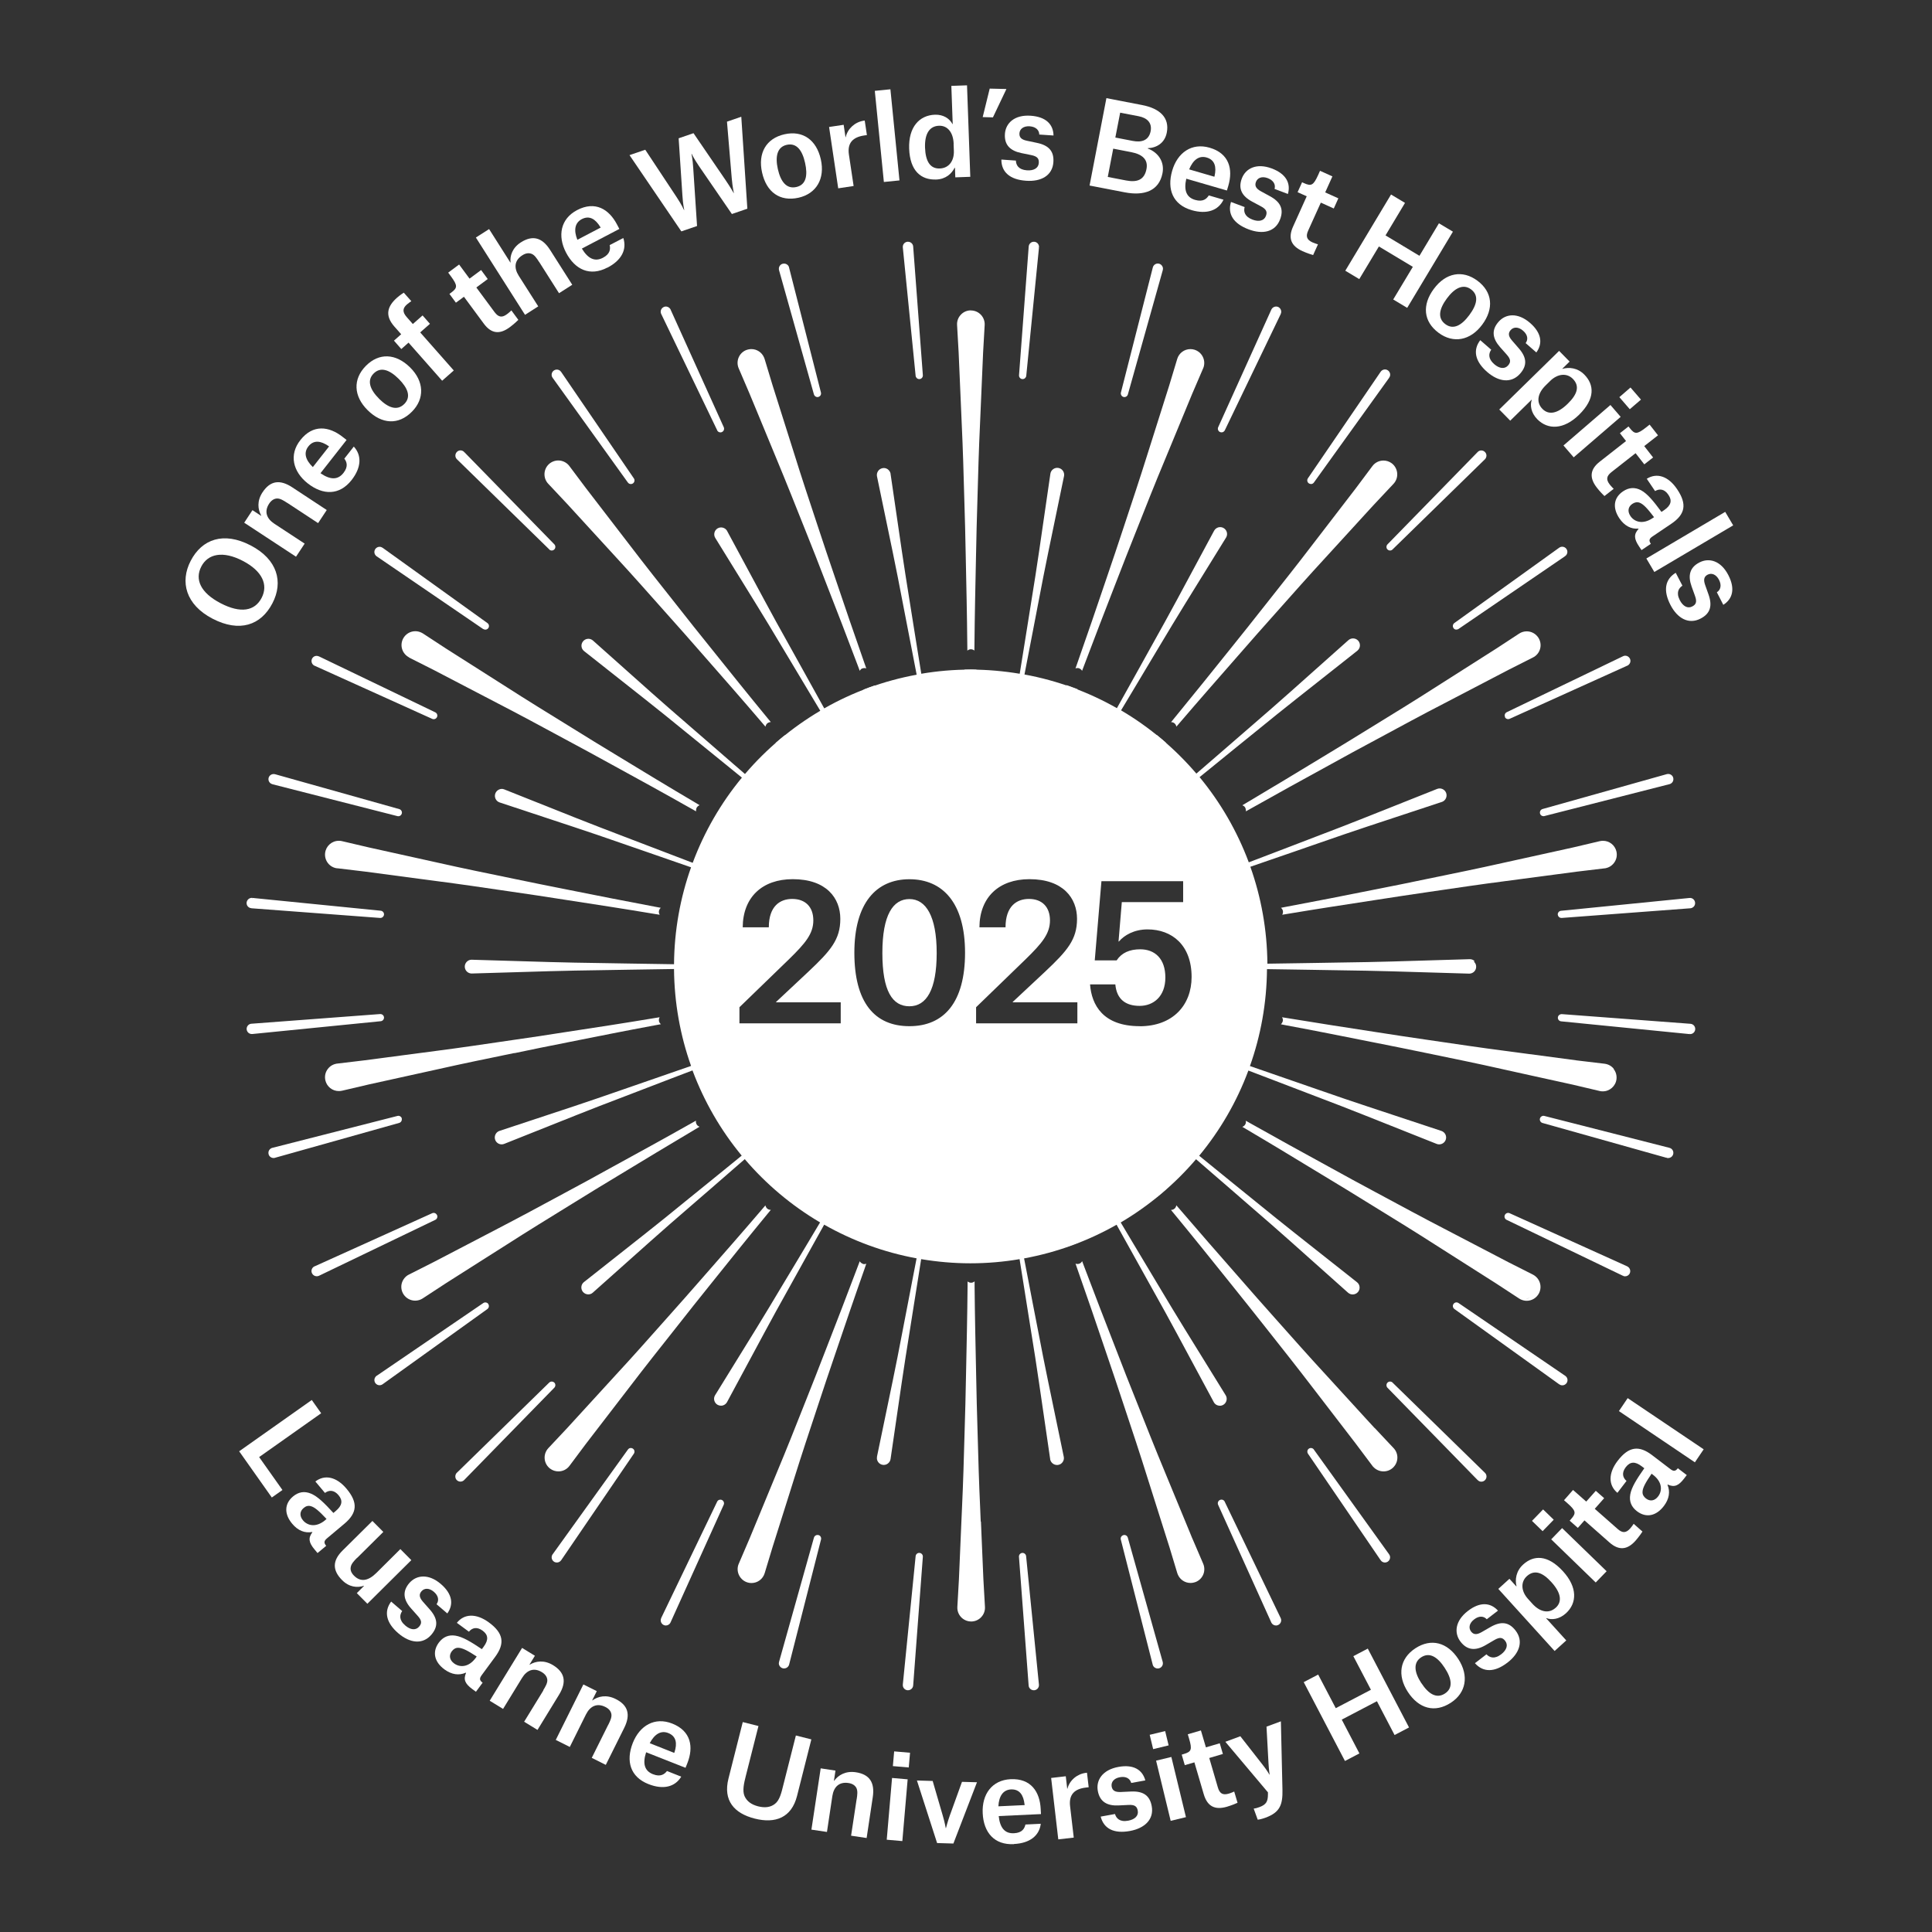 <?xml version="1.0" encoding="UTF-8"?>
<svg xmlns="http://www.w3.org/2000/svg" id="Calque_1" data-name="Calque 1" viewBox="0 0 283.46 283.46">
  <rect x="0" y="0" width="283.46" height="283.46" fill="#333333" stroke="none"/>
  <defs>
    <style>
      .cls-1 {
        fill: #fff;
      }
    </style>
  </defs>
  <g>
    <path class="cls-1" d="M27.98,82.28c1.65-3.18,4.82-4.32,8.79-2.26,3.94,2.05,4.83,5.36,3.2,8.49-1.69,3.25-4.84,4.31-8.79,2.26-3.94-2.05-4.8-5.42-3.2-8.49ZM35.62,82.29c-2.92-1.52-5.11-1.04-6.08.82-.98,1.89-.14,3.85,2.84,5.4,2.91,1.51,5,1.16,6.01-.8.99-1.91.1-3.93-2.77-5.42Z"></path>
    <path class="cls-1" d="M42.15,73.79c-.54-.36-1.05-.67-1.51-.65-.46.02-.85.3-1.15.75-.75,1.14-.4,2.19.76,2.95l4.45,2.92-1.27,1.92-7.6-4.99,1.21-1.84,1.27.83.02-.03c-.51-.91-.65-2.14.18-3.41,1.12-1.7,2.53-1.95,4.37-.74l5.06,3.33-1.27,1.92-4.52-2.97Z"></path>
    <path class="cls-1" d="M51.58,70.44c-1.77,2.25-4.19,2.24-6.43.48-2.17-1.71-2.78-4.2-1.08-6.35,1.84-2.35,4.2-2.04,6.2-.47l.58.45-3.83,4.88c1.42.98,2.54,1.02,3.37-.04.76-.97.47-1.65.13-2.1l1.39-1.77c1.19,1.3,1.11,3.08-.33,4.92ZM48.2,65.44c-1.13-.77-2.18-.93-2.96.06-.73.93-.42,1.99.66,3.03l2.38-3.03-.08-.06Z"></path>
    <path class="cls-1" d="M53.94,60.18c-2.07-2.05-2.19-4.55-.26-6.5s4.39-1.84,6.48.22,2.16,4.61.28,6.5c-1.98,2-4.42,1.84-6.5-.22ZM55.61,58.5c1.37,1.36,2.67,1.81,3.71.77,1.04-1.05.51-2.35-.82-3.68-1.34-1.33-2.65-1.83-3.69-.78-1.02,1.03-.51,2.38.81,3.69Z"></path>
    <path class="cls-1" d="M66.57,54.36l-1.7,1.5-4.93-5.59-1.06.94-1.08-1.23,1.06-.94-.99-1.12c-1.47-1.66-1.02-3.01.39-4.25.44-.38.83-.64.98-.73l1.11,1.25c-.09.06-.34.21-.65.48-.61.54-.71,1.08-.02,1.86l.89,1.01,1.43-1.26,1.08,1.23-1.43,1.26,4.93,5.59Z"></path>
    <path class="cls-1" d="M67.36,38.81l1.53,2.07,1.7-1.26.97,1.32-1.67,1.24,2.67,3.61c.56.75,1.08.86,1.82.31.32-.23.65-.56.65-.56l1.02,1.39c-.16.16-.64.62-1.26,1.08-1.44,1.07-2.69.99-3.81-.53l-2.91-3.94-1.18.87-.95-1.29.25-.18c.95-.7.97-1.04-.03-2.4l-.4-.54,1.6-1.19Z"></path>
    <path class="cls-1" d="M79.1,38.44c-.35-.55-.67-1.03-1.11-1.2-.43-.17-.9-.08-1.36.22-1.15.73-1.26,1.83-.52,3l2.86,4.49-1.94,1.24-7.21-11.34,1.94-1.24,3.12,4.91.03-.02c-.12-.92.24-2.13,1.51-2.94,1.71-1.09,3.11-.74,4.29,1.11l3.25,5.11-1.94,1.24-2.91-4.58Z"></path>
    <path class="cls-1" d="M89.11,39.26c-2.54,1.33-4.74.32-6.06-2.2-1.28-2.45-.81-4.97,1.63-6.24,2.65-1.38,4.67-.13,5.85,2.12l.34.65-5.5,2.88c.89,1.48,1.9,1.97,3.09,1.35,1.09-.57,1.11-1.31.99-1.86l2-1.04c.55,1.68-.25,3.27-2.33,4.35ZM88.08,33.31c-.71-1.17-1.6-1.74-2.72-1.16-1.04.55-1.2,1.65-.65,3.03l3.42-1.79-.05-.09Z"></path>
    <path class="cls-1" d="M99.96,33.94l-7.6-11.18,2.31-.79,4.6,6.95c.75,1.13,1.09,1.9,1.09,1.9h.03s-.19-.83-.27-2.17l-.55-8.36,2.18-.75,4.72,6.91c.77,1.13,1.17,1.87,1.17,1.87h.03s-.19-.83-.31-2.16l-.7-8.31,2.1-.72.89,13.49-2.27.78-4.82-7.02c-.77-1.13-1.08-1.81-1.08-1.81h-.03s.18.74.26,2.09l.56,8.5-2.31.79Z"></path>
    <path class="cls-1" d="M111.81,25.31c-.64-2.85.61-5.01,3.29-5.61,2.68-.6,4.69.82,5.33,3.68.64,2.86-.67,5.04-3.27,5.63-2.75.61-4.71-.83-5.35-3.7ZM114.12,24.79c.42,1.88,1.28,2.97,2.71,2.65,1.45-.32,1.7-1.71,1.29-3.54-.41-1.85-1.24-2.97-2.69-2.65-1.42.32-1.71,1.73-1.31,3.54Z"></path>
    <path class="cls-1" d="M121.64,18.63l2.14-.32.27,1.82h.03c.29-1.29,1.39-2.23,2.64-2.42l.15-.02.32,2.13-.42.06c-1.6.24-2.48,1.06-2.22,2.8l.69,4.61-2.26.34-1.34-9Z"></path>
    <path class="cls-1" d="M128.35,13.33l2.29-.23,1.33,13.37-2.29.23-1.33-13.37Z"></path>
    <path class="cls-1" d="M142.36,25.94l-2.2.08-.05-1.4h-.05c-.43.85-1.29,1.67-2.7,1.72-2.23.08-3.85-1.26-3.97-4.53-.11-3.17,1.5-4.9,3.78-4.98,1.23-.04,2.14.55,2.58,1.38h.03s-.2-5.61-.2-5.61l2.3-.08.48,13.43ZM139.92,21.1c-.06-1.7-.92-2.7-2.16-2.65-1.38.05-2.11,1.17-2.04,3.21.07,1.91.69,3.12,2.17,3.06,1.36-.05,2.11-1.15,2.06-2.58l-.04-1.04Z"></path>
    <path class="cls-1" d="M145.21,13l2.45.06-1.98,4.16-1.5-.04,1.03-4.19Z"></path>
    <path class="cls-1" d="M152.48,19.76c0-.65-.48-1.16-1.4-1.23-.9-.06-1.46.38-1.51,1.02-.04.6.28.93,1.09,1.1l1.47.31c1.74.36,2.53,1.22,2.42,2.83-.13,1.96-1.79,2.89-4,2.73-2.38-.16-3.64-1.28-3.63-3.11l2.13.15c.02.65.37,1.34,1.63,1.43,1,.07,1.68-.33,1.73-1.08.04-.61-.17-.97-1.13-1.16l-1.42-.29c-1.65-.34-2.53-1.2-2.42-2.82.11-1.58,1.41-2.83,3.79-2.66,2.26.16,3.31,1.29,3.34,2.9l-2.08-.14Z"></path>
    <path class="cls-1" d="M159.86,27.22l2.47-12.82,5.23,1.01c2.66.51,4.05,1.89,3.63,4.04-.29,1.52-1.48,2.25-2.79,2.29v.05c1.55.58,2.48,1.97,2.16,3.62-.51,2.63-2.73,3.35-5.53,2.81l-5.18-1ZM165.23,26.48c1.58.3,2.67-.06,2.98-1.68.27-1.39-.61-2.17-2.25-2.48l-2.63-.51-.8,4.15,2.7.52ZM166.23,20.68c1.24.24,2.32-.06,2.59-1.43.23-1.21-.48-1.95-1.77-2.2l-2.7-.52-.71,3.65,2.58.5Z"></path>
    <path class="cls-1" d="M174.83,30.83c-2.75-.8-3.64-3.05-2.85-5.78.77-2.65,2.86-4.14,5.49-3.38,2.87.83,3.46,3.14,2.75,5.58l-.21.7-5.96-1.73c-.38,1.68,0,2.74,1.3,3.11,1.18.34,1.7-.18,2-.66l2.16.63c-.76,1.59-2.45,2.18-4.69,1.53ZM178.2,25.83c.3-1.33.05-2.37-1.16-2.72-1.13-.33-2,.36-2.57,1.74l3.7,1.08.03-.1Z"></path>
    <path class="cls-1" d="M187,27.72c.18-.62-.13-1.25-.99-1.58-.85-.32-1.51-.06-1.74.55-.21.56,0,.97.72,1.37l1.32.72c1.56.84,2.08,1.9,1.5,3.41-.69,1.84-2.54,2.25-4.62,1.46-2.23-.84-3.12-2.27-2.58-4.02l2,.75c-.17.63-.03,1.39,1.15,1.84.94.36,1.71.17,1.97-.53.22-.57.11-.98-.75-1.43l-1.27-.68c-1.49-.8-2.08-1.88-1.51-3.4.56-1.48,2.16-2.3,4.4-1.46,2.12.8,2.8,2.19,2.36,3.74l-1.95-.74Z"></path>
    <path class="cls-1" d="M195.49,25.88l-1.06,2.35,1.93.87-.67,1.49-1.9-.86-1.85,4.09c-.39.85-.22,1.36.62,1.74.36.16.81.29.81.29l-.71,1.57c-.22-.06-.86-.26-1.56-.57-1.63-.74-2.17-1.86-1.39-3.59l2.01-4.46-1.34-.6.66-1.46.28.13c1.07.48,1.38.34,2.08-1.2l.27-.61,1.82.82Z"></path>
    <path class="cls-1" d="M199.43,40.95l-2.05-1.23,6.71-11.18,2.05,1.23-2.86,4.77,4.98,2.99,2.86-4.77,2.05,1.23-6.71,11.18-2.05-1.23,2.88-4.79-4.98-2.99-2.88,4.79Z"></path>
    <path class="cls-1" d="M210.38,42.37c1.73-2.34,4.19-2.82,6.39-1.18s2.45,4.08.7,6.44-4.25,2.79-6.39,1.21c-2.26-1.67-2.45-4.11-.71-6.46ZM212.29,43.78c-1.15,1.55-1.41,2.9-.23,3.78,1.19.88,2.4.17,3.52-1.34,1.13-1.52,1.44-2.88.24-3.77-1.16-.86-2.43-.16-3.53,1.33Z"></path>
    <path class="cls-1" d="M223.84,50.34c.39-.52.32-1.22-.38-1.82-.68-.59-1.39-.58-1.82-.09-.39.45-.34.91.2,1.53l.98,1.13c1.17,1.33,1.29,2.5.22,3.72-1.29,1.48-3.17,1.22-4.84-.23-1.8-1.57-2.13-3.21-1.02-4.67l1.61,1.4c-.37.53-.51,1.29.44,2.12.76.66,1.54.75,2.03.19.4-.46.45-.88-.21-1.61l-.96-1.08c-1.12-1.27-1.3-2.49-.23-3.71,1.04-1.2,2.83-1.4,4.63.16,1.71,1.49,1.87,3.03.92,4.33l-1.57-1.37Z"></path>
    <path class="cls-1" d="M228.74,51.47l1.55,1.58-1.07,1.05.02.02c.94-.28,2.22-.17,3.22.85,1.43,1.46,1.63,3.51-.79,5.89-2.23,2.18-4.56,2.24-6.13.64-.92-.94-1.08-2.07-.8-2.84l-.02-.02-3.14,3.08-1.61-1.64,8.78-8.6ZM226.3,59.99c.93.95,2.24.7,3.73-.77,1.38-1.35,1.79-2.56.74-3.63-.88-.9-2.23-.77-3.32.29l-.69.68c-1.11,1.09-1.45,2.42-.46,3.43Z"></path>
    <path class="cls-1" d="M236.28,59.42l1.5,1.74-6.89,5.94-1.5-1.74,6.89-5.94ZM239.23,56.86l1.53,1.77-1.64,1.41-1.53-1.77,1.64-1.42Z"></path>
    <path class="cls-1" d="M243.27,63.86l-2.03,1.59,1.3,1.67-1.29,1.01-1.28-1.64-3.53,2.77c-.74.58-.83,1.1-.26,1.83.24.31.58.63.58.63l-1.36,1.06c-.16-.15-.64-.62-1.11-1.23-1.1-1.41-1.06-2.66.43-3.82l3.85-3.02-.9-1.15,1.26-.99.19.24c.73.93,1.06.94,2.39-.1l.52-.41,1.23,1.57Z"></path>
    <path class="cls-1" d="M241.62,70.24c1.48-.92,3.16-.38,4.44,1.53,1.51,2.23,1.17,3.71-.84,5.07l-2.77,1.87c-.48.32-.57.59-.24,1.08l-1.37.92-.36-.54c-.75-1.12-.79-1.79-.07-2.57l-.03-.04c-1.07.09-2.04-.41-2.78-1.5-1.04-1.54-.86-3.04.53-3.97.86-.58,1.75-.64,2.66-.15.94.52,1.81,1.59,2.98,3.17l.38-.26c1.02-.69,1.22-1.4.63-2.26-.59-.88-1.33-.91-1.95-.54l-1.23-1.82ZM242.47,76.02l.21-.14c-.97-1.28-1.56-1.91-2.11-2.12-.37-.14-.72-.07-1.08.17-.62.42-.74,1.1-.27,1.79.56.83,1.78,1.29,3.25.3Z"></path>
    <path class="cls-1" d="M253.12,75.1l1.17,1.98-11.57,6.84-1.17-1.98,11.57-6.84Z"></path>
    <path class="cls-1" d="M251.89,86.9c.55-.34.74-1.02.32-1.83-.42-.8-1.08-1.05-1.66-.76-.53.27-.65.72-.38,1.5l.5,1.41c.59,1.67.27,2.8-1.17,3.54-1.74.9-3.39-.03-4.41-2-1.1-2.12-.8-3.77.77-4.72l.98,1.89c-.54.36-.96,1.01-.38,2.13.46.89,1.15,1.27,1.82.92.54-.28.74-.65.4-1.57l-.49-1.36c-.57-1.59-.29-2.79,1.15-3.53,1.41-.73,3.15-.26,4.24,1.86,1.04,2.02.62,3.5-.74,4.36l-.95-1.85Z"></path>
  </g>
  <g>
    <path class="cls-1" d="M45.74,205.4l1.38,1.95-9.1,6.43,3.42,4.83-1.56,1.1-4.79-6.78,10.66-7.53Z"></path>
    <path class="cls-1" d="M46.26,217.37c1.38-1.07,3.1-.71,4.58,1.05,1.73,2.06,1.55,3.57-.3,5.13l-2.56,2.15c-.44.37-.5.65-.12,1.1l-1.27,1.06-.42-.5c-.87-1.03-.98-1.7-.34-2.55l-.03-.04c-1.06.2-2.08-.19-2.92-1.2-1.2-1.42-1.17-2.94.11-4.01.8-.67,1.67-.82,2.63-.42.99.41,1.97,1.39,3.3,2.84l.35-.3c.94-.79,1.06-1.52.4-2.31-.68-.81-1.42-.76-1.99-.33l-1.42-1.69ZM47.71,223.03l.2-.17c-1.1-1.17-1.75-1.74-2.32-1.88-.38-.11-.73,0-1.05.28-.57.48-.62,1.17-.08,1.81.65.77,1.9,1.1,3.26-.04Z"></path>
    <path class="cls-1" d="M52.39,228.56c-.46.46-.86.9-.93,1.36-.09.45.09.87.48,1.26.96.97,2.08.79,3.28-.4l3.52-3.5,1.61,1.62-6.45,6.4-1.55-1.56,1.06-1.06-.02-.02c-.97.33-2.17.21-3.2-.83-1.43-1.44-1.44-2.85.08-4.35l4.37-4.33,1.6,1.61-3.84,3.81Z"></path>
    <path class="cls-1" d="M64.05,235.37c.38-.53.31-1.22-.39-1.82-.69-.59-1.4-.57-1.82-.08-.39.45-.33.91.21,1.53l.99,1.12c1.18,1.33,1.3,2.49.25,3.72-1.28,1.49-3.16,1.24-4.84-.2-1.81-1.55-2.15-3.2-1.06-4.66l1.62,1.39c-.37.54-.51,1.3.45,2.12.76.66,1.54.74,2.03.17.4-.47.44-.88-.22-1.6l-.96-1.08c-1.12-1.26-1.31-2.48-.26-3.71,1.03-1.2,2.82-1.42,4.63.13,1.72,1.48,1.89,3.01.95,4.32l-1.58-1.35Z"></path>
    <path class="cls-1" d="M67.03,238.1c1.08-1.36,2.84-1.42,4.7-.06,2.17,1.59,2.36,3.1.92,5.05l-1.98,2.69c-.34.47-.34.75.14,1.1l-.98,1.33-.52-.38c-1.09-.8-1.35-1.42-.93-2.39l-.04-.03c-.98.44-2.06.3-3.12-.47-1.5-1.1-1.83-2.57-.85-3.92.62-.84,1.43-1.2,2.45-1.04,1.06.17,2.25.89,3.88,1.98l.27-.37c.73-.99.67-1.73-.16-2.34-.85-.63-1.56-.41-2.01.15l-1.77-1.3ZM69.79,243.25l.15-.21c-1.34-.88-2.11-1.27-2.7-1.28-.39-.01-.7.18-.96.52-.44.61-.33,1.28.35,1.78.81.59,2.11.62,3.16-.81Z"></path>
    <path class="cls-1" d="M79.7,247.99c.34-.55.64-1.07.6-1.53-.04-.46-.33-.84-.79-1.12-1.16-.71-2.2-.33-2.92.85l-2.78,4.54-1.96-1.2,4.75-7.75,1.88,1.15-.79,1.29.03.02c.89-.54,2.12-.72,3.42.07,1.73,1.06,2.03,2.46.88,4.34l-3.16,5.16-1.96-1.2,2.83-4.61Z"></path>
    <path class="cls-1" d="M89.24,253.07c.29-.58.54-1.12.46-1.58-.08-.46-.4-.81-.89-1.05-1.22-.61-2.22-.13-2.84,1.1l-2.37,4.77-2.06-1.03,4.05-8.14,1.97.98-.68,1.36h.03c.84-.6,2.05-.89,3.41-.21,1.82.9,2.24,2.28,1.26,4.25l-2.7,5.42-2.06-1.03,2.41-4.84Z"></path>
    <path class="cls-1" d="M95.14,261.76c-2.67-1.05-3.34-3.38-2.3-6.03,1.02-2.57,3.23-3.86,5.79-2.85,2.78,1.1,3.15,3.45,2.22,5.81l-.27.68-5.78-2.28c-.54,1.64-.25,2.73,1,3.22,1.14.45,1.71-.02,2.06-.47l2.09.83c-.91,1.51-2.64,1.95-4.81,1.09ZM98.96,257.09c.42-1.3.27-2.35-.91-2.82-1.09-.43-2.03.17-2.72,1.49l3.59,1.42.04-.1Z"></path>
    <path class="cls-1" d="M108.98,252.66l2.3.58-1.86,7.34c-.25.99-.53,2.15-.18,2.95.35.77,1.02,1.24,1.98,1.49.99.25,1.82.16,2.48-.36.7-.53.96-1.69,1.21-2.69l1.86-7.34,2.27.57-2.1,8.3c-.81,3.19-3.18,4.09-6.21,3.32-3.03-.77-4.66-2.66-3.85-5.87l2.1-8.3Z"></path>
    <path class="cls-1" d="M125.69,263.98c.1-.64.17-1.23-.04-1.65-.21-.41-.63-.65-1.17-.73-1.35-.2-2.15.55-2.36,1.92l-.79,5.26-2.28-.34,1.36-8.99,2.17.33-.23,1.5h.03c.61-.83,1.67-1.48,3.17-1.26,2.01.3,2.83,1.48,2.5,3.66l-.9,5.99-2.28-.34.81-5.34Z"></path>
    <path class="cls-1" d="M130.88,260.86l2.29.2-.78,9.06-2.29-.2.78-9.06ZM131.19,256.96l2.33.2-.19,2.16-2.33-.2.19-2.16Z"></path>
    <path class="cls-1" d="M134.52,261.23l2.32.07,1.48,5.08c.28.93.44,1.84.44,1.84h.03s.23-.9.55-1.81l1.8-4.98,2.2.06-3.46,8.99-2.39-.07-2.96-9.18Z"></path>
    <path class="cls-1" d="M148.75,270.57c-2.86.14-4.44-1.7-4.57-4.55-.13-2.76,1.36-4.85,4.1-4.98,2.98-.14,4.29,1.85,4.41,4.39l.04.73-6.2.29c.18,1.72.89,2.59,2.24,2.52,1.23-.06,1.55-.72,1.68-1.28l2.25-.11c-.21,1.75-1.61,2.86-3.94,2.97ZM150.32,264.74c-.15-1.36-.72-2.25-1.98-2.2-1.18.06-1.78.99-1.86,2.48l3.85-.18v-.1Z"></path>
    <path class="cls-1" d="M154.22,260.86l2.15-.25.21,1.83h.03c.33-1.28,1.46-2.18,2.72-2.33l.15-.02.25,2.13-.42.05c-1.61.19-2.51.98-2.31,2.72l.54,4.62-2.27.26-1.05-9.03Z"></path>
    <path class="cls-1" d="M165.97,261.59c-.17-.63-.76-1.01-1.66-.84-.89.16-1.32.73-1.21,1.37.11.59.5.83,1.33.8l1.5-.07c1.77-.08,2.76.55,3.05,2.15.35,1.93-1.02,3.24-3.2,3.64-2.35.43-3.84-.34-4.29-2.11l2.1-.38c.18.62.69,1.21,1.93.98.99-.18,1.55-.73,1.41-1.47-.11-.6-.41-.9-1.38-.84l-1.44.07c-1.68.08-2.75-.54-3.04-2.13-.29-1.56.67-3.09,3.02-3.52,2.23-.41,3.53.43,3.95,1.98l-2.05.37Z"></path>
    <path class="cls-1" d="M168.68,254.53l2.27-.55.51,2.1-2.27.55-.51-2.11ZM169.62,258.32l2.24-.54,2.14,8.83-2.24.54-2.14-8.83Z"></path>
    <path class="cls-1" d="M176.2,253.9l.73,2.47,2.03-.6.46,1.57-2,.59,1.26,4.31c.26.9.72,1.18,1.6.92.38-.11.8-.31.8-.31l.49,1.65c-.2.1-.82.36-1.55.58-1.72.5-2.86,0-3.4-1.81l-1.38-4.7-1.41.41-.45-1.54.29-.09c1.13-.33,1.27-.64.79-2.26l-.19-.64,1.92-.56Z"></path>
    <path class="cls-1" d="M179.79,255.55l2.19-.81,3.3,4.22c.61.77.97,1.41.97,1.41h.03s-.12-.73-.17-1.71l-.29-5.33,2.11-.78.23,10.02c.05,2.22-.37,3.34-2.47,4.11-.64.24-1.04.29-1.16.3l-.59-1.62c.21-.02.56-.11.86-.23.99-.37,1.22-.83,1.23-1.83v-.33s-6.25-7.42-6.25-7.42Z"></path>
    <path class="cls-1" d="M199.45,257.26l-2.12,1.11-6.05-11.57,2.12-1.11,2.58,4.93,5.16-2.7-2.58-4.93,2.12-1.11,6.05,11.57-2.12,1.11-2.59-4.96-5.16,2.7,2.59,4.96Z"></path>
    <path class="cls-1" d="M206.56,248.24c-1.59-2.44-1.19-4.91,1.11-6.41,2.3-1.5,4.68-.88,6.29,1.58,1.6,2.46,1.14,4.96-1.09,6.41-2.36,1.54-4.71.87-6.31-1.58ZM208.54,246.94c1.05,1.61,2.23,2.33,3.46,1.53,1.24-.81.99-2.2-.04-3.77-1.03-1.58-2.21-2.35-3.45-1.54-1.21.79-1,2.22.02,3.78Z"></path>
    <path class="cls-1" d="M218.14,237.58c-.44-.48-1.13-.55-1.86.02-.72.55-.84,1.25-.45,1.77.36.47.82.51,1.54.1l1.3-.75c1.54-.88,2.7-.77,3.69.51,1.2,1.55.58,3.35-1.18,4.7-1.89,1.46-3.57,1.46-4.78.09l1.69-1.3c.45.47,1.17.76,2.17-.01.8-.62,1.04-1.36.58-1.96-.38-.49-.77-.61-1.62-.11l-1.25.73c-1.46.85-2.69.78-3.68-.5-.97-1.26-.82-3.05,1.07-4.51,1.8-1.39,3.33-1.24,4.42-.05l-1.65,1.27Z"></path>
    <path class="cls-1" d="M219.82,233.13l1.64-1.49,1.01,1.11.03-.02c-.24-.95-.08-2.23.98-3.19,1.52-1.38,3.58-1.49,5.86,1.02,2.1,2.31,2.07,4.64.4,6.15-.97.88-2.11,1-2.87.69l-.03.02,2.96,3.26-1.71,1.55-8.26-9.11ZM228.25,235.89c.99-.89.78-2.21-.63-3.76-1.29-1.43-2.49-1.88-3.6-.88-.93.85-.86,2.2.16,3.33l.65.72c1.04,1.15,2.36,1.54,3.41.59Z"></path>
    <path class="cls-1" d="M224.77,223.14l1.63-1.68,1.56,1.51-1.63,1.68-1.56-1.51ZM227.59,225.85l1.6-1.65,6.53,6.33-1.6,1.65-6.53-6.33Z"></path>
    <path class="cls-1" d="M230.8,218.61l1.93,1.7,1.4-1.58,1.23,1.08-1.38,1.56,3.36,2.96c.7.62,1.23.61,1.84-.08.26-.29.51-.68.51-.68l1.29,1.14c-.12.19-.5.74-1,1.32-1.18,1.34-2.42,1.53-3.84.28l-3.67-3.24-.97,1.1-1.2-1.06.2-.23c.78-.88.73-1.22-.53-2.33l-.5-.44,1.32-1.5Z"></path>
    <path class="cls-1" d="M237.31,219.03c-1.34-1.11-1.37-2.87.03-4.7,1.64-2.14,3.15-2.29,5.07-.82l2.66,2.03c.46.35.74.35,1.1-.12l1.31,1-.39.51c-.82,1.07-1.44,1.32-2.41.88l-.03.04c.42.99.26,2.07-.53,3.11-1.13,1.48-2.61,1.78-3.94.77-.83-.63-1.17-1.45-.99-2.47.19-1.06.93-2.23,2.06-3.84l-.37-.28c-.98-.75-1.71-.71-2.35.12-.64.84-.44,1.55.11,2.02l-1.34,1.75ZM242.52,216.38l-.2-.16c-.91,1.33-1.32,2.09-1.33,2.67-.02.39.17.71.51.97.6.46,1.28.35,1.78-.31.61-.8.66-2.09-.75-3.17Z"></path>
    <path class="cls-1" d="M237.52,207.04l1.29-1.91,11.15,7.51-1.29,1.91-11.15-7.52Z"></path>
  </g>
  <g>
    <path class="cls-1" d="M215.76,185.51c1.52.96,2.84,1.8,3.92,2.49.27.18.53.34.77.5-.24-.16-.5-.32-.77-.5-1.09-.69-2.41-1.53-3.92-2.49Z"></path>
    <path class="cls-1" d="M224,190.5c.17,0,.34-.03.5-.08-.18.06-.38.08-.57.07.02,0,.05,0,.08,0Z"></path>
    <path class="cls-1" d="M142.45,45.54h-.12c-.54.03-1.04.27-1.4.68-.36.4-.54.92-.51,1.46l.23,4.04.34,7.85.12,2.78c.16,3.35.27,7.15.38,11.18l.11,3.86.09,4.14c.09,4.27.19,8.68.23,13.1,0,.28,0,.56.01.83.13-.11.29-.19.47-.2.21-.01.41.06.56.19,0-.27,0-.55.01-.82.04-4.42.14-8.84.23-13.1l.09-4.14.11-3.83c.11-4.03.22-7.84.38-11.2l.11-2.53.35-8.11.23-4.03c0-.07,0-.15,0-.23-.06-1.07-.95-1.91-2.02-1.91Z"></path>
    <path class="cls-1" d="M143.89,223.25l-.09-2.19c-.16-3.37-.27-7.19-.38-11.23l-.11-3.85-.09-4.15c-.09-4.28-.19-8.71-.23-13.14,0-.23,0-.46,0-.69-.13.11-.29.19-.47.2-.21.01-.41-.06-.56-.19,0,.22,0,.45,0,.67-.04,4.43-.14,8.86-.23,13.14l-.09,4.15-.11,3.87c-.11,4.04-.22,7.85-.38,11.21l-.11,2.5-.35,8.17-.23,4.04c0,.08,0,.15,0,.23.06,1.07.95,1.91,2.02,1.91h.12c.54-.03,1.04-.27,1.4-.68.36-.4.54-.92.51-1.46l-.23-4.05-.36-8.48Z"></path>
    <path class="cls-1" d="M126.51,98.08c.2-.08.41-.08.59-.01-.09-.26-.18-.52-.27-.77-1.46-4.14-2.87-8.29-4.23-12.31l-1.36-4.01-1.23-3.7c-1.26-3.81-2.46-7.4-3.45-10.6l-3.21-10.15-1.17-3.87c-.02-.07-.05-.14-.08-.21-.32-.75-1.05-1.23-1.86-1.23-.27,0-.54.06-.8.16-1.03.44-1.5,1.63-1.06,2.66l1.59,3.71,1.36,3.28,2.71,6.56c1.29,3.09,2.69,6.63,4.18,10.36l1.43,3.6,1.5,3.87c1.55,3.97,3.15,8.09,4.7,12.22.1.26.2.52.29.78.09-.15.2-.28.37-.35Z"></path>
    <path class="cls-1" d="M174.92,225.69l-.35-.86-3.72-9.01c-1.3-3.12-2.71-6.67-4.2-10.44l-1.42-3.57-1.51-3.89c-1.55-3.98-3.15-8.1-4.71-12.24-.08-.21-.16-.43-.24-.64-.09.15-.21.28-.37.35-.2.08-.41.08-.6.01.07.21.15.43.22.64,1.47,4.16,2.89,8.34,4.26,12.38l1.35,3.98,1.21,3.64c1.28,3.84,2.49,7.48,3.49,10.7l3.17,10.01.06.18,1.17,3.88c.02.07.05.14.08.21.32.75,1.05,1.23,1.86,1.23.27,0,.54-.06.8-.16,1.03-.44,1.5-1.63,1.06-2.66l-1.6-3.73Z"></path>
    <path class="cls-1" d="M83.21,73.93l3.59,3.92,3.6,3.93c2.28,2.47,4.8,5.31,7.47,8.32l2.57,2.89,2.73,3.11c2.82,3.21,5.73,6.53,8.6,9.89.18.21.36.42.54.63.03-.17.1-.33.23-.46.16-.15.35-.21.55-.22-.17-.21-.35-.42-.52-.63-2.81-3.41-5.57-6.86-8.24-10.19l-2.59-3.23-2.37-3c-2.51-3.17-4.88-6.16-6.92-8.84l-6.49-8.44-2.42-3.23c-.05-.06-.1-.12-.15-.18-.38-.4-.92-.64-1.48-.64-.52,0-1.01.2-1.39.55-.81.77-.85,2.05-.09,2.86l2.77,2.95Z"></path>
    <path class="cls-1" d="M201.68,209.52l-1.27-1.38-5.94-6.5c-2.3-2.49-4.85-5.36-7.55-8.4l-2.52-2.84-2.75-3.14c-2.82-3.21-5.73-6.54-8.61-9.9-.15-.17-.3-.35-.45-.52-.03.17-.1.33-.23.46-.16.15-.36.22-.56.22.14.17.29.35.43.52,2.83,3.43,5.61,6.9,8.3,10.25l2.57,3.21,2.38,3c2.52,3.18,4.89,6.18,6.94,8.86l4.12,5.36,2.39,3.11,2.43,3.24c.04.06.09.12.15.17.38.41.92.64,1.48.64.52,0,1.01-.19,1.39-.55.39-.37.62-.87.64-1.41s-.18-1.06-.55-1.45l-2.78-2.96Z"></path>
    <path class="cls-1" d="M59.99,96.46l3.61,1.82,9.44,4.92c3.01,1.55,6.38,3.37,9.95,5.3l3.32,1.79,3.56,1.95c3.77,2.06,7.66,4.2,11.53,6.39.24.13.49.27.73.41-.02-.12-.01-.25.03-.38-.2-.11-.39-.22-.58-.33.2.11.39.22.58.33.01-.04.01-.09.04-.13.1-.19.26-.32.45-.39-.23-.14-.47-.28-.7-.42-3.82-2.25-7.61-4.55-11.27-6.78l-3.5-2.13-3.25-2.01c-3.44-2.12-6.69-4.12-9.52-5.94l-5-3.18-3.98-2.53-3.38-2.21c-.06-.04-.13-.08-.2-.11-.28-.14-.6-.22-.91-.22-.77,0-1.46.43-1.81,1.11-.24.48-.29,1.03-.12,1.55.17.51.53.93,1.01,1.18Z"></path>
    <path class="cls-1" d="M224.91,187.01l-3.62-1.83-3.62-1.89-5.85-3.05c-3.02-1.56-6.4-3.39-9.99-5.32l-3.32-1.79-3.66-2.01c-3.75-2.05-7.62-4.18-11.47-6.35-.2-.11-.4-.22-.6-.34.03.17.02.35-.06.51-.1.19-.26.32-.45.39.19.11.39.23.58.34,3.83,2.26,7.62,4.56,11.29,6.79l3.53,2.14,3.31,2.04c3.43,2.11,6.68,4.11,9.51,5.93l6.24,3.97,2.77,1.76,3.39,2.22c.06.04.13.08.19.11.28.14.6.22.91.22.77,0,1.46-.43,1.81-1.11.24-.48.29-1.03.12-1.55-.17-.51-.53-.93-1.01-1.18ZM219.68,188c-1.09-.69-2.41-1.53-3.92-2.49,1.52.96,2.84,1.8,3.92,2.49.27.18.53.34.77.5-.24-.16-.5-.32-.77-.5ZM223.24,190.32c.19.1.39.14.59.16-.2-.02-.4-.07-.59-.16ZM224,190.5s-.05,0-.08,0c.19,0,.39-.02.57-.07-.16.05-.33.08-.5.08ZM224.6,190.37c.15-.06.28-.13.41-.23-.13.1-.26.17-.41.23ZM225.13,190.05c.14-.13.28-.28.37-.47-.09.19-.23.34-.37.47Z"></path>
    <path class="cls-1" d="M49.48,127.39l4.01.48,10.55,1.4c3.34.43,7.11.98,11.1,1.57l3.8.56,4.08.63c4.22.65,8.59,1.32,12.95,2.05.27.04.55.09.82.13-.09-.15-.14-.32-.12-.5.03-.21.13-.39.28-.52-.27-.05-.54-.1-.81-.15-4.33-.81-8.65-1.67-12.82-2.5l-4.1-.82-3.8-.78c-3.94-.81-7.65-1.57-10.92-2.31l-10.4-2.3-3.93-.92c-.07-.02-.15-.03-.22-.04-.08,0-.16-.01-.24-.01-1.03,0-1.89.77-2.01,1.79-.13,1.11.66,2.12,1.77,2.25Z"></path>
    <path class="cls-1" d="M236.78,156.83c-.33-.43-.82-.69-1.35-.76l-4.03-.48-8.26-1.1-2.33-.31c-3.35-.43-7.13-.99-11.14-1.58l-3.8-.56-4.16-.64c-4.22-.65-8.57-1.32-12.93-2.04-.22-.04-.45-.07-.68-.11.09.15.14.32.12.5,0,.08-.04.15-.07.22.17.03.34.06.51.1-.17-.03-.34-.06-.51-.1-.05.12-.12.23-.22.31.22.04.44.08.66.13,4.35.81,8.68,1.67,12.87,2.51l4.11.82,3.71.76c3.98.82,7.75,1.59,11.05,2.34l4.02.89,6.41,1.41,3.94.93c.07.02.15.03.22.04.08,0,.16.01.24.01,1.02,0,1.89-.77,2.01-1.79.06-.54-.09-1.07-.42-1.49Z"></path>
    <path class="cls-1" d="M75.47,154.52l3.76-.78,4-.8c4.21-.84,8.55-1.71,12.92-2.52.27-.05.55-.1.82-.15-.13-.11-.24-.25-.28-.43-.05-.21,0-.41.09-.59-.27.04-.54.09-.81.13-4.36.73-8.73,1.4-12.95,2.04l-4.09.63-3.69.54c-4.03.59-7.84,1.16-11.2,1.59l-4.64.61-5.92.78-4.01.48c-.07,0-.15.02-.22.04-.53.12-.97.44-1.26.9-.29.46-.37,1-.25,1.53.22.92,1.03,1.56,1.97,1.56.16,0,.31-.02.47-.05l3.93-.92,10.39-2.29c3.28-.74,7.01-1.51,10.96-2.32Z"></path>
    <path class="cls-1" d="M209.36,128.96l-3.78.78-4.07.81c-4.2.84-8.54,1.7-12.9,2.51-.22.04-.45.08-.67.13.13.11.24.25.28.43.05.21,0,.42-.09.59.22-.04.44-.07.66-.11,4.37-.73,8.75-1.4,12.99-2.05l4.1-.63,3.78-.56c4.01-.59,7.8-1.15,11.16-1.58l7.18-.95,3.41-.45,4.02-.48c.08,0,.15-.02.22-.04.53-.12.97-.45,1.26-.91.29-.46.37-1,.25-1.53-.22-.92-1.03-1.56-1.97-1.56-.16,0-.31.02-.46.05l-3.95.93-10.43,2.3c-3.29.74-7.03,1.51-10.99,2.32Z"></path>
    <path class="cls-1" d="M87.15,174.64l3.55-2.15c3.65-2.21,7.42-4.5,11.22-6.75.24-.14.48-.28.72-.43-.16-.06-.31-.15-.41-.31-.12-.18-.15-.39-.12-.58-.24.13-.48.27-.71.4-3.86,2.18-7.75,4.31-11.51,6.37l-3.58,1.97-3.37,1.82c-3.55,1.92-6.91,3.73-9.9,5.28l-6.29,3.28-3.15,1.64-3.6,1.82c-.07.03-.13.07-.2.11-.45.3-.76.75-.88,1.28-.11.53,0,1.07.29,1.52.38.57,1.01.92,1.7.92.39,0,.78-.11,1.11-.33l3.38-2.21,4.97-3.16,4.02-2.55c2.85-1.83,6.11-3.84,9.57-5.97l3.2-1.97Z"></path>
    <path class="cls-1" d="M197.67,108.87l-3.54,2.15c-3.66,2.22-7.45,4.52-11.27,6.78-.19.12-.39.23-.59.35.16.06.31.15.41.31.04.07.06.14.08.21.15-.08.3-.17.45-.25,1.28-.72,2.57-1.44,3.85-2.16-1.28.71-2.57,1.43-3.85,2.16-.15.08-.3.17-.45.25.04.12.05.25.03.37.19-.11.39-.22.59-.33,3.86-2.18,7.74-4.31,11.5-6.37l3.64-2,3.4-1.83c3.56-1.92,6.91-3.74,9.91-5.28l9.47-4.94,3.62-1.83c.07-.03.13-.07.2-.11.45-.3.76-.75.87-1.28.11-.53,0-1.07-.29-1.52-.38-.57-1.01-.92-1.7-.92-.39,0-.78.11-1.11.33l-3.39,2.22-9.01,5.73c-2.83,1.82-6.08,3.82-9.52,5.93l-3.3,2.03Z"></path>
    <path class="cls-1" d="M113.1,177.51c-.17,0-.34-.04-.49-.15-.17-.13-.27-.31-.31-.51-.18.21-.36.42-.53.62-2.87,3.36-5.79,6.68-8.6,9.89l-2.73,3.11-2.54,2.86c-2.68,3.02-5.21,5.87-7.5,8.34l-7.19,7.86-2.76,2.94c-.05.05-.1.11-.14.17-.67.9-.49,2.17.41,2.84.35.26.77.4,1.21.4.65,0,1.24-.3,1.62-.81l2.42-3.24,6.49-8.44c2.04-2.68,4.42-5.68,6.93-8.85l2.36-2.99,2.61-3.26c2.66-3.32,5.42-6.76,8.22-10.16.17-.21.35-.43.53-.64Z"></path>
    <path class="cls-1" d="M171.8,105.95c.17,0,.34.04.49.15.17.13.27.31.31.51.15-.17.29-.34.44-.51,2.87-3.36,5.79-6.68,8.6-9.89l2.76-3.15,2.55-2.87c2.69-3.03,5.23-5.89,7.52-8.37l6.71-7.34.5-.54,2.77-2.95c.05-.06.1-.12.15-.18.67-.89.48-2.17-.41-2.84-.35-.26-.77-.4-1.21-.4-.64,0-1.24.3-1.62.81l-2.43,3.25-3.55,4.62-2.96,3.85c-2.05,2.69-4.42,5.68-6.94,8.86l-2.38,3.01-2.57,3.21c-2.69,3.35-5.47,6.82-8.29,10.25-.14.18-.29.35-.43.53Z"></path>
    <path class="cls-1" d="M126.6,185.42c-.2-.06-.36-.2-.46-.37-.1.25-.19.51-.29.77-1.55,4.13-3.15,8.24-4.69,12.21l-1.51,3.88-1.42,3.59c-1.48,3.74-2.88,7.27-4.18,10.37l-2.77,6.71-1.3,3.14-1.59,3.71c-.03.07-.06.14-.08.21-.32,1.07.29,2.2,1.35,2.53.19.06.39.09.59.09.9,0,1.68-.58,1.94-1.44l1.17-3.87,2.5-7.92.7-2.23c1-3.2,2.19-6.8,3.46-10.62l1.22-3.68,1.36-4.01c1.36-4.01,2.77-8.16,4.23-12.29.09-.26.18-.52.27-.79-.16.06-.34.08-.51.03Z"></path>
    <path class="cls-1" d="M158.3,98.05c.21.06.36.2.46.37.08-.21.16-.42.24-.63,1.55-4.13,3.15-8.24,4.69-12.21l1.53-3.93,1.41-3.56c1.49-3.77,2.9-7.33,4.21-10.45l.91-2.2,3.17-7.67,1.6-3.72c.03-.07.06-.14.08-.21.32-1.07-.28-2.2-1.35-2.53-.19-.06-.39-.09-.59-.09-.9,0-1.68.58-1.94,1.44l-1.17,3.88-3.22,10.18c-1.01,3.23-2.22,6.88-3.5,10.73l-1.2,3.61-1.35,3.98c-1.37,4.04-2.79,8.22-4.26,12.38-.07.21-.15.43-.23.65.16-.06.34-.08.51-.03Z"></path>
  </g>
  <g>
    <path class="cls-1" d="M133.98,36.15c-.04-.39-.37-.68-.76-.68-.02,0-.05,0-.08,0-.42.04-.72.41-.68.83l1.88,18.84c.03.27.26.48.53.48.01,0,.03,0,.04,0,.29-.02.51-.28.49-.57l-1.42-18.88v-.02Z"></path>
    <path class="cls-1" d="M150.03,227.84s-.03,0-.04,0c-.29.02-.51.28-.49.57l1.42,18.88h0s0,.02,0,.02c.04.39.37.68.75.68.03,0,.05,0,.08,0,.42-.04.72-.41.68-.83l-1.88-18.84c-.03-.28-.26-.48-.53-.48Z"></path>
    <path class="cls-1" d="M115.77,39.23c-.05-.2-.18-.36-.36-.46-.18-.1-.38-.12-.58-.07-.2.05-.36.18-.46.36s-.12.38-.07.58l5.12,18.23c.07.23.28.39.51.39.04,0,.09,0,.13-.02.14-.04.25-.12.33-.24.07-.12.09-.27.06-.4l-4.68-18.35v-.02Z"></path>
    <path class="cls-1" d="M165.47,225.6c-.08-.28-.37-.45-.64-.37-.14.04-.25.12-.33.24s-.09.27-.06.4l4.68,18.35h0s0,.02,0,.02c.06.2.18.36.36.46.11.06.24.1.37.1.07,0,.14-.01.21-.03.19-.05.36-.18.46-.36.1-.18.12-.38.07-.58l-5.12-18.23Z"></path>
    <path class="cls-1" d="M105.22,63.14c.09.19.28.3.48.3.07,0,.15-.01.22-.05.27-.12.39-.44.27-.71l-7.8-17.25v-.02c-.1-.18-.25-.32-.44-.39-.19-.07-.4-.06-.58.03-.18.09-.32.24-.39.43-.07.19-.06.4.03.58l8.21,17.06Z"></path>
    <path class="cls-1" d="M179.69,220.32c-.13-.26-.43-.37-.7-.25-.27.12-.39.44-.27.71l7.8,17.26v.02c.14.27.41.43.69.43.11,0,.22-.02.33-.08.38-.18.54-.64.36-1.01l-8.21-17.07Z"></path>
    <path class="cls-1" d="M92.13,70.8c.1.15.27.22.43.22.1,0,.21-.03.3-.09.24-.17.31-.5.14-.74l-10.68-15.64-.14.1h0l.13-.11c-.24-.34-.72-.42-1.06-.17-.34.24-.42.72-.17,1.06l11.05,15.38Z"></path>
    <path class="cls-1" d="M192.77,212.67c-.17-.23-.5-.29-.73-.13-.12.08-.2.2-.22.34s0,.28.08.4l10.67,15.64.14-.1-.13.11c.12.17.29.27.49.31.04,0,.08.01.12.01.16,0,.31-.05.44-.14.17-.12.27-.29.31-.49s-.01-.4-.13-.57l-11.05-15.38Z"></path>
    <path class="cls-1" d="M80.58,80.62c.1.1.24.15.37.15s.27-.05.37-.15c.1-.1.16-.23.16-.38,0-.14-.05-.28-.15-.38l-13.23-13.55-.12.12.11-.13c-.14-.14-.33-.22-.53-.22h0c-.2,0-.39.08-.53.23-.29.3-.29.78.01,1.07l13.55,13.23Z"></path>
    <path class="cls-1" d="M204.32,202.85c-.21-.2-.54-.2-.74,0-.1.1-.16.23-.16.38,0,.14.05.28.15.38l13.23,13.55h.01c.15.16.34.23.53.23s.4-.08.54-.23c.29-.3.29-.78-.01-1.07l-13.55-13.23Z"></path>
    <path class="cls-1" d="M70.91,92.29c.09.06.2.09.3.09.17,0,.33-.08.43-.22.17-.24.12-.57-.12-.74l-15.38-11.05h-.02c-.17-.13-.37-.17-.57-.13-.2.04-.37.15-.49.32-.11.17-.16.37-.12.57.04.2.15.37.32.49l15.64,10.68Z"></path>
    <path class="cls-1" d="M213.99,191.18c-.24-.17-.56-.11-.73.13-.08.12-.12.26-.09.4.02.14.1.26.22.35l15.38,11.05h.02c.13.1.27.14.43.14.05,0,.1,0,.14-.01.2-.04.37-.15.49-.32.24-.35.15-.82-.2-1.06l-15.64-10.67Z"></path>
    <path class="cls-1" d="M46.15,97.67l17.26,7.8c.07.03.14.05.22.05.2,0,.39-.11.48-.3.13-.26.02-.58-.25-.71l-17.07-8.21h-.02c-.39-.18-.83-.01-1,.37-.17.38,0,.83.38,1.01Z"></path>
    <path class="cls-1" d="M238.75,185.8l-17.26-7.8c-.27-.12-.57,0-.7.26-.06.13-.07.27-.02.41.05.13.14.24.27.3l17.07,8.21.07-.15h0l-.06.16c.1.05.21.07.31.07.29,0,.57-.17.69-.45.17-.38,0-.83-.38-1.01Z"></path>
    <path class="cls-1" d="M39.96,115.06l18.35,4.68s.09.02.13.02c.23,0,.45-.16.51-.39.04-.14.02-.28-.05-.41-.07-.12-.18-.21-.32-.25l-18.23-5.12h-.02c-.4-.1-.82.14-.92.54-.1.41.14.82.55.92Z"></path>
    <path class="cls-1" d="M244.94,168.41l-18.35-4.68c-.28-.08-.57.1-.65.37-.08.28.09.58.37.66l18.23,5.12.05-.16-.03.17c.06.02.13.02.19.02.13,0,.27-.04.39-.11.17-.1.3-.27.35-.47.1-.41-.14-.82-.55-.92Z"></path>
    <path class="cls-1" d="M36.89,133.26l18.88,1.42s.03,0,.04,0c.27,0,.5-.21.53-.48.03-.29-.19-.55-.48-.58l-18.84-1.88-.02.17v-.17c-.41-.04-.78.28-.82.7-.03.42.28.78.7.81Z"></path>
    <path class="cls-1" d="M248.02,150.21l-18.88-1.42c-.28,0-.54.19-.57.48-.03.29.18.55.48.58l18.84,1.87.02-.17h0v.17s.04,0,.06,0c.18,0,.35-.06.49-.18.15-.13.25-.32.26-.52.03-.42-.28-.78-.7-.81Z"></path>
    <path class="cls-1" d="M56.34,149.27c-.02-.28-.26-.49-.53-.49-.01,0-.03,0-.04,0l-18.88,1.42h-.02c-.42.04-.72.42-.68.83.02.2.12.38.27.51.14.11.31.17.48.17.03,0,.05,0,.08,0l18.84-1.88c.29-.03.5-.28.48-.57Z"></path>
    <path class="cls-1" d="M228.56,134.19c.02.28.26.49.53.49.01,0,.03,0,.04,0l18.88-1.42h0s.01,0,.01,0c.2-.02.38-.12.51-.27s.19-.35.17-.56c-.04-.42-.41-.73-.83-.68l-18.84,1.88c-.29.03-.5.28-.48.57Z"></path>
    <path class="cls-1" d="M58.96,164.11c-.07-.28-.37-.46-.65-.38l-18.35,4.68h-.02c-.2.06-.36.19-.46.36s-.12.38-.07.58c.09.34.4.55.73.55.07,0,.14,0,.2-.03l18.23-5.12c.28-.08.44-.37.37-.65Z"></path>
    <path class="cls-1" d="M225.94,119.35c.06.24.28.4.52.4.04,0,.09,0,.13-.02l18.35-4.68h.02c.2-.06.36-.19.46-.36.1-.18.12-.38.07-.58-.05-.2-.18-.36-.36-.46-.18-.1-.38-.12-.58-.07l-18.23,5.12c-.28.08-.44.37-.37.64Z"></path>
    <path class="cls-1" d="M64.11,178.27c-.12-.27-.44-.39-.7-.27l-17.26,7.8h-.02c-.38.19-.54.64-.35,1.02.13.27.4.43.69.43.11,0,.22-.02.33-.07l17.07-8.21c.26-.12.37-.44.25-.7Z"></path>
    <path class="cls-1" d="M220.79,105.2c.09.2.28.31.49.31.07,0,.15-.02.22-.05l17.26-7.8h.02c.18-.1.32-.25.39-.44.07-.19.06-.4-.03-.58-.09-.18-.24-.32-.43-.39-.19-.07-.4-.06-.58.03l-17.06,8.21c-.26.13-.38.43-.25.7Z"></path>
    <path class="cls-1" d="M71.65,191.32c-.17-.24-.5-.3-.74-.14l-15.64,10.67h-.02c-.16.13-.27.3-.31.5-.03.2.01.4.13.57.15.21.38.32.62.32.15,0,.31-.05.44-.14l15.38-11.04c.23-.17.29-.5.13-.73Z"></path>
    <path class="cls-1" d="M213.25,92.15c.08.12.2.2.34.22.03,0,.07,0,.1,0,.11,0,.21-.03.3-.09l15.64-10.68-.1-.14h0l.11.13c.17-.12.27-.29.31-.49s-.01-.4-.13-.57c-.24-.34-.72-.42-1.06-.17l-15.38,11.05c-.23.17-.29.5-.13.73Z"></path>
    <path class="cls-1" d="M81.33,202.86c-.21-.21-.54-.21-.75-.01l-13.55,13.23h-.01c-.29.31-.29.8.01,1.09.15.14.34.21.53.21s.4-.08.54-.23l13.23-13.55c.2-.21.2-.54,0-.75Z"></path>
    <path class="cls-1" d="M203.57,80.61c.1.1.23.16.37.16h0c.14,0,.27-.05.37-.15l13.55-13.23h.01c.14-.16.22-.35.22-.55,0-.2-.08-.39-.23-.53-.14-.14-.33-.22-.53-.22h0c-.2,0-.39.08-.53.23l-13.23,13.55c-.2.21-.2.54,0,.75Z"></path>
    <path class="cls-1" d="M92.48,212.45c-.14.02-.26.1-.35.22l-11.05,15.38h-.01c-.11.18-.16.38-.12.58s.15.37.32.49c.13.09.28.13.43.13.24,0,.48-.12.63-.33l10.67-15.64c.16-.24.1-.57-.13-.73-.12-.08-.26-.12-.4-.09ZM81.23,228.15h0s0,0,0,0Z"></path>
    <path class="cls-1" d="M192.34,71.02c.17,0,.33-.08.43-.22l11.05-15.38v-.02c.13-.17.17-.37.13-.57-.04-.2-.15-.37-.32-.49-.34-.24-.82-.15-1.06.2l-10.68,15.64c-.16.24-.1.57.13.73.09.07.2.1.31.1Z"></path>
    <path class="cls-1" d="M105.52,220.05c-.13.05-.24.14-.3.27l-8.21,17.07v.02c-.18.38-.01.83.37,1.01.1.05.21.07.31.07.29,0,.57-.17.69-.45l7.8-17.26c.12-.26,0-.57-.25-.7-.13-.06-.27-.07-.41-.02Z"></path>
    <path class="cls-1" d="M179.21,63.44c.06,0,.12-.01.18-.03.13-.05.24-.14.31-.27l8.21-17.07v-.02c.18-.38,0-.83-.37-1.01-.38-.17-.83,0-1.01.38l-7.8,17.26c-.12.26,0,.58.25.7.07.04.15.05.23.05Z"></path>
    <path class="cls-1" d="M120.08,225.23c-.28-.08-.58.09-.66.37l-5.12,18.23v.02c-.06.2-.03.4.08.57.1.17.27.3.47.35.06.02.13.02.19.02.34,0,.65-.23.74-.57l4.68-18.35c.07-.28-.09-.57-.37-.65Z"></path>
    <path class="cls-1" d="M164.82,58.24s.1.02.15.02c.09,0,.18-.02.26-.07.12-.07.21-.18.25-.32l5.12-18.23v-.02c.06-.2.03-.4-.08-.58s-.27-.3-.46-.35c-.2-.05-.4-.02-.57.08-.17.1-.3.27-.35.47l-4.68,18.35c-.07.28.1.57.37.65Z"></path>
    <path class="cls-1" d="M134.92,227.84c-.3-.03-.55.19-.58.48l-1.88,18.84v.02c-.03.42.28.78.7.81.02,0,.04,0,.06,0,.39,0,.73-.3.76-.7l1.42-18.88c.02-.29-.19-.54-.48-.57Z"></path>
    <path class="cls-1" d="M151.74,35.47c-.41-.03-.78.28-.81.7l-1.42,18.88c-.02.29.19.54.48.57.02,0,.04,0,.05,0,.27,0,.5-.21.53-.48l1.87-18.84-.17-.02h.17c.02-.2-.05-.4-.18-.55-.13-.15-.32-.25-.52-.26Z"></path>
  </g>
  <g>
    <path class="cls-1" d="M133.43,131.91c-2.39,0-3.97,2.28-3.97,7.91s1.49,7.82,3.97,7.82,4-2.39,4-7.82-1.6-7.91-4-7.91Z"></path>
    <path class="cls-1" d="M216.34,141c-.2-.18-.44-.28-.72-.27l-11.42.34c-2.29.07-4.84.11-7.55.15-1.35.02-2.73.04-4.15.07-1.06.02-2.14.03-3.23.05-1.09.02-2.21.04-3.32.05-.04-4.98-.92-9.77-2.5-14.22,1.04-.36,2.08-.72,3.1-1.07,1.04-.36,2.07-.71,3.08-1.06,1.34-.46,2.65-.92,3.92-1.36,2.56-.89,4.97-1.72,7.15-2.44l10.84-3.58.06-.02c.52-.21.77-.8.57-1.32-.21-.52-.8-.78-1.32-.57l-10.61,4.22c-2.12.85-4.49,1.76-7.01,2.72-1.27.48-2.57.98-3.91,1.5-1.01.38-2.03.78-3.06,1.17-1,.38-2.02.77-3.04,1.16-1.71-4.58-4.16-8.8-7.22-12.5.84-.68,1.67-1.36,2.5-2.03.87-.71,1.74-1.41,2.58-2.1,1.11-.9,2.2-1.78,3.25-2.63,2.09-1.7,4.06-3.3,5.86-4.71l8.96-7.08.04-.04c.42-.37.45-1.01.08-1.43-.37-.41-1.01-.45-1.43-.08l-8.53,7.6c-1.7,1.52-3.63,3.19-5.67,4.96-1.02.88-2.07,1.8-3.15,2.73-.81.7-1.63,1.41-2.46,2.13-.82.71-1.66,1.44-2.5,2.16-3.14-3.67-6.87-6.82-11.05-9.28.57-.96,1.15-1.92,1.71-2.85.56-.93,1.11-1.85,1.65-2.76.73-1.22,1.44-2.41,2.13-3.56,1.39-2.32,2.7-4.51,3.91-6.46l6-9.71s.02-.04.03-.05c.13-.24.16-.51.08-.77-.08-.26-.25-.47-.49-.6-.49-.27-1.1-.08-1.37.41l-5.41,10.06c-1.08,2.02-2.33,4.26-3.65,6.63-.65,1.17-1.33,2.38-2.01,3.62-.52.94-1.06,1.9-1.6,2.87-.52.94-1.06,1.9-1.59,2.85-4.15-2.36-8.71-4.05-13.56-4.94.21-1.09.42-2.19.63-3.26.2-1.05.4-2.08.6-3.1.27-1.4.54-2.77.79-4.11.51-2.66.99-5.17,1.46-7.41l2.32-11.22s0-.05.01-.06c.08-.55-.3-1.07-.86-1.15-.27-.04-.53.03-.75.19-.22.16-.36.4-.4.67l-1.65,11.34c-.33,2.28-.73,4.82-1.17,7.52-.21,1.32-.43,2.69-.65,4.08-.17,1.06-.34,2.14-.52,3.24-.16,1.04-.34,2.1-.51,3.16-2.35-.39-4.76-.61-7.22-.61s-4.87.21-7.22.61c-.17-1.08-.35-2.16-.52-3.22-.17-1.07-.34-2.13-.51-3.17-.22-1.4-.44-2.76-.65-4.08-.43-2.69-.84-5.23-1.17-7.51l-1.66-11.35v-.05c-.06-.26-.22-.49-.44-.64-.23-.15-.49-.2-.76-.14-.54.11-.9.65-.79,1.2l2.33,11.22c.47,2.25.96,4.77,1.47,7.44.25,1.32.52,2.69.79,4.08.2,1.05.41,2.12.62,3.2.2,1.04.41,2.1.61,3.16-4.85.89-9.42,2.58-13.56,4.94-.53-.95-1.06-1.9-1.57-2.83-.53-.96-1.06-1.9-1.57-2.83-.68-1.23-1.35-2.44-2-3.6-1.33-2.38-2.58-4.63-3.67-6.67l-5.43-10.08s-.02-.05-.03-.06c-.29-.47-.92-.62-1.39-.33-.47.29-.62.92-.33,1.39l6.02,9.75c1.22,1.96,2.54,4.17,3.94,6.51.69,1.15,1.4,2.33,2.12,3.54.54.9,1.09,1.81,1.64,2.74.56.92,1.12,1.87,1.69,2.82-4.18,2.47-7.92,5.61-11.05,9.28-.82-.71-1.64-1.42-2.45-2.12-.83-.72-1.65-1.43-2.45-2.13-1.1-.96-2.18-1.9-3.23-2.8-2.02-1.75-3.93-3.4-5.62-4.91l-8.55-7.62-.05-.04c-.44-.35-1.08-.27-1.42.17-.35.44-.27,1.08.17,1.42l8.99,7.1c1.81,1.42,3.79,3.03,5.9,4.75,1.05.85,2.13,1.73,3.24,2.63.82.67,1.66,1.35,2.5,2.03.83.67,1.68,1.36,2.52,2.05-3.06,3.7-5.51,7.92-7.22,12.5-.98-.37-1.97-.75-2.93-1.12-1.05-.4-2.09-.8-3.11-1.19-1.33-.51-2.63-1.01-3.9-1.49-2.53-.97-4.92-1.88-7.05-2.73l-10.65-4.24s-.04-.02-.05-.02c-.26-.09-.53-.07-.77.06-.24.12-.42.33-.51.59-.17.53.11,1.1.64,1.28l10.88,3.6c2.17.71,4.57,1.54,7.11,2.42,1.29.45,2.63.91,3.99,1.38,1.02.35,2.06.71,3.11,1.08.99.34,1.99.69,3,1.04-1.58,4.45-2.46,9.23-2.5,14.22-1.08-.02-2.17-.03-3.24-.05-1.09-.02-2.18-.04-3.24-.05-1.42-.03-2.82-.05-4.16-.07-2.71-.04-5.27-.08-7.57-.15l-11.45-.34s-.05,0-.06,0c-.27,0-.52.12-.71.32-.18.2-.28.45-.27.72.02.55.47.98,1.01.98h.03l11.45-.34c2.3-.07,4.86-.11,7.57-.15,1.35-.02,2.74-.04,4.16-.07,1.06-.02,2.13-.03,3.22-.05,1.07-.02,2.17-.03,3.26-.05.04,4.98.92,9.77,2.5,14.22-1.02.35-2.05.71-3.06,1.06-1.03.36-2.05.71-3.06,1.06-1.34.46-2.64.91-3.9,1.35-2.58.89-5.01,1.74-7.2,2.46l-10.88,3.6-.06.02c-.52.21-.77.8-.57,1.32.16.4.54.64.94.64.12,0,.25-.02.37-.07l10.64-4.24c2.11-.85,4.48-1.75,6.99-2.71,1.28-.49,2.61-1,3.96-1.52.99-.38,2-.76,3.02-1.16.99-.38,2.01-.77,3.02-1.15,1.71,4.58,4.16,8.8,7.22,12.5-.83.67-1.66,1.35-2.48,2.02-.86.7-1.71,1.39-2.54,2.06-1.1.89-2.18,1.76-3.22,2.61-2.11,1.72-4.1,3.34-5.91,4.76l-8.99,7.1-.05.04c-.42.37-.45,1.01-.08,1.43.2.22.48.34.76.34.24,0,.48-.08.67-.26l8.55-7.62c1.7-1.52,3.62-3.19,5.66-4.95,1.03-.89,2.1-1.82,3.19-2.76.81-.7,1.63-1.41,2.46-2.14.8-.69,1.62-1.4,2.43-2.11,3.13,3.67,6.87,6.82,11.05,9.28-.56.93-1.12,1.87-1.66,2.78-.56.94-1.12,1.86-1.66,2.77-.73,1.22-1.45,2.41-2.14,3.56-1.39,2.33-2.71,4.53-3.92,6.49l-6.02,9.75-.03.05c-.13.24-.16.51-.08.77.08.26.25.47.49.6.15.08.31.12.48.12.1,0,.2-.01.29-.04.26-.08.47-.25.6-.49l5.43-10.09c1.08-2.03,2.33-4.27,3.65-6.64.66-1.18,1.33-2.39,2.02-3.64.53-.94,1.06-1.9,1.6-2.88.51-.92,1.03-1.85,1.55-2.78,4.15,2.35,8.71,4.05,13.56,4.94-.21,1.09-.42,2.18-.63,3.25-.21,1.07-.41,2.14-.61,3.18-.28,1.41-.54,2.8-.8,4.14-.51,2.63-.98,5.12-1.45,7.34l-2.32,11.18v.06c-.05.27.02.53.18.75.16.22.4.36.66.4.05,0,.1.01.15.01.22,0,.43-.07.6-.2.22-.16.36-.4.4-.66l1.65-11.3c.33-2.28.74-4.83,1.17-7.52.21-1.31.43-2.66.64-4.04.16-1.03.33-2.07.5-3.13.17-1.1.36-2.22.53-3.34,2.35.39,4.76.61,7.22.61s4.87-.21,7.22-.61c.18,1.09.35,2.19.52,3.26.17,1.08.34,2.16.51,3.21.22,1.4.44,2.76.65,4.08.43,2.68.84,5.2,1.16,7.48l1.65,11.31v.05c.11.48.53.81,1,.81.07,0,.14,0,.21-.02.27-.05.49-.21.64-.44.15-.23.2-.5.14-.76l-2.32-11.18c-.47-2.23-.95-4.73-1.46-7.37-.26-1.33-.52-2.71-.8-4.11-.2-1.04-.41-2.11-.61-3.18-.21-1.07-.42-2.16-.63-3.25,4.85-.89,9.42-2.58,13.57-4.94.54.97,1.08,1.94,1.61,2.89.53.96,1.06,1.91,1.58,2.84.69,1.24,1.36,2.45,2.02,3.63,1.32,2.36,2.56,4.59,3.64,6.61l5.42,10.07.02.04c.14.23.36.39.63.45.08.02.16.03.23.03.19,0,.37-.05.53-.15.47-.29.62-.92.33-1.39l-6-9.71c-1.21-1.95-2.53-4.15-3.92-6.48-.69-1.15-1.39-2.33-2.12-3.54-.54-.91-1.1-1.83-1.66-2.77-.56-.93-1.13-1.89-1.7-2.85,4.18-2.47,7.92-5.61,11.05-9.28.87.75,1.74,1.51,2.6,2.25.8.69,1.58,1.37,2.36,2.04,1.06.93,2.11,1.83,3.12,2.71,2.05,1.77,3.99,3.45,5.7,4.98,5.11,4.56,8.52,7.6,8.52,7.6.01.01.03.03.05.04.19.15.41.22.63.22.3,0,.6-.13.8-.38.35-.44.27-1.08-.17-1.42l-8.96-7.08c-1.79-1.41-3.77-3.01-5.86-4.71-1.05-.85-2.14-1.74-3.25-2.63-.83-.67-1.67-1.36-2.52-2.05-.84-.68-1.7-1.38-2.56-2.08,3.06-3.7,5.52-7.92,7.22-12.5,1.02.39,2.04.78,3.04,1.16,1.04.4,2.06.79,3.06,1.17,1.31.51,2.6,1,3.84,1.47,2.54.97,4.94,1.88,7.07,2.74l10.61,4.22.06.02c.1.04.21.05.32.05.42,0,.82-.27.96-.69.18-.53-.11-1.1-.64-1.28l-10.84-3.59c-2.18-.71-4.6-1.55-7.17-2.44-1.26-.44-2.57-.89-3.9-1.35-.99-.34-1.99-.69-3-1.04-1.05-.36-2.11-.73-3.18-1.1,1.58-4.45,2.46-9.23,2.5-14.22,1.12.02,2.24.03,3.34.05,1.08.02,2.15.04,3.2.05,1.42.03,2.81.05,4.15.07,2.7.04,5.26.08,7.55.15l11.42.34h.05c.56-.02,1-.48.98-1.04,0-.27-.12-.52-.32-.71ZM123.35,150.14h-14.86v-2.36l7.29-7.06c2.36-2.31,3.55-3.71,3.55-5.68s-1.15-3.15-3.1-3.15c-1.77,0-3.43,1.04-3.43,4.16h-3.83c.03-4.42,2.87-7.06,7.34-7.06,4.95,0,6.98,2.79,6.98,5.82s-1.41,4.67-4.67,7.74l-4.75,4.45v.06h9.48v3.09ZM133.43,150.56c-5.12,0-8.08-3.49-8.08-10.78s3.21-10.78,8.08-10.78,8.16,3.46,8.16,10.78-3.12,10.78-8.16,10.78ZM158.07,150.14h-14.86v-2.36l7.29-7.06c2.36-2.31,3.55-3.71,3.55-5.68s-1.15-3.15-3.09-3.15c-1.77,0-3.43,1.04-3.43,4.16h-3.83c.03-4.42,2.87-7.06,7.34-7.06,4.95,0,6.98,2.79,6.98,5.82s-1.41,4.67-4.67,7.74l-4.76,4.45v.06h9.48v3.09ZM167.22,150.56c-5.4,0-7.06-3.12-7.29-6.13h3.71c.2,2.22,1.55,3.15,3.57,3.15s3.77-1.38,3.77-4.16-1.55-4.14-3.69-4.14c-1.55,0-2.73.51-3.46,1.63h-3.21l.98-11.62h11.99v3.07h-9l-.48,5.77h.06c.76-.9,2.22-1.77,4.19-1.77,3.6,0,6.47,2.31,6.47,6.98,0,4.11-2.73,7.23-7.62,7.23Z"></path>
  </g>
  <g>
    <path class="cls-1" d="M129.2,165.27c-.51.91-.99,1.78-1.41,2.58l-2.63,4.89c-.07.14-.19.24-.34.28-.05.02-.11.02-.17.02-.09,0-.19-.02-.27-.07-.14-.07-.24-.19-.28-.34-.04-.15-.03-.3.04-.44l2.94-4.76c.48-.77.99-1.62,1.53-2.52l.09-.15.29.17c.05.03.11.07.16.1l.15.08-.08.15ZM129.16,118.45c-.06.03-.12.07-.17.1l-.27.16-.09-.15c-.54-.91-1.06-1.77-1.55-2.55l-2.92-4.73c-.17-.27-.08-.63.19-.8.27-.17.63-.08.8.19l2.65,4.92c.43.8.92,1.69,1.43,2.61l.08.15-.15.08ZM138.05,168.36c-.17,1.04-.32,2.03-.45,2.93l-.8,5.48c-.02.15-.1.29-.23.38-.1.08-.22.11-.34.11-.03,0-.06,0-.08,0-.15-.02-.29-.1-.38-.23-.09-.12-.13-.28-.11-.43l1.13-5.46c.19-.89.38-1.87.58-2.9l.03-.17.17.03c.06.01.12.02.19.03.05,0,.11.01.16.02l.17.03-.03.17ZM137.76,115.37c-.06,0-.13.02-.19.03l-.17.03-.03-.16c-.2-1.04-.39-2.03-.58-2.92l-1.13-5.44c-.06-.31.14-.62.45-.68.15-.03.31,0,.44.08.13.08.22.21.25.37l.81,5.53c.13.91.29,1.91.45,2.96l.03.17-.33.05ZM148.67,177.25s-.08.01-.12.01c-.11,0-.22-.03-.32-.09-.13-.08-.22-.21-.25-.37l-.8-5.51c-.13-.9-.28-1.89-.45-2.93l-.03-.17.17-.03c.05,0,.11-.02.16-.02.06,0,.12-.02.19-.03l.17-.03.03.17c.2,1.03.39,2.01.58,2.9l1.13,5.42c.06.31-.14.62-.45.68ZM147.99,112.34c-.19.9-.38,1.88-.58,2.92l-.03.16-.17-.03c-.06-.01-.13-.02-.19-.03l-.33-.05.03-.17c.17-1.05.33-2.05.46-2.96l.8-5.5c.02-.15.1-.29.23-.38.12-.09.27-.13.43-.11.31.05.53.34.49.66l-1.13,5.47ZM155.56,118.22c.52-.93,1.01-1.82,1.44-2.63l2.63-4.88c.15-.28.5-.39.78-.24.14.07.24.19.28.34s.03.3-.04.44l-2.93,4.74c-.49.78-1.01,1.65-1.56,2.57l-.09.14-.15-.08s-.1-.06-.14-.09c-.05-.03-.1-.06-.16-.1l-.15-.08.08-.15ZM160.63,172.17c.08.13.11.29.07.44-.04.15-.13.28-.26.36-.09.06-.2.09-.3.09-.04,0-.09,0-.13-.02-.15-.03-.28-.13-.36-.26l-2.64-4.91c-.43-.8-.91-1.68-1.42-2.59l-.08-.15.15-.08c.05-.03.11-.06.16-.1.05-.03.09-.06.14-.09l.15-.08.09.14c.54.9,1.06,1.76,1.54,2.54l2.91,4.71Z"></path>
    <path class="cls-1" d="M141.92,108.66l.15,6.29h.17s.06,0,.08,0c.05,0,.09,0,.14,0,.03,0,.06,0,.08,0h.17s.15-6.35.15-6.35c.05-1.93.11-3.75.18-5.35l.17-4.05.05-.95c-.27,0-.54-.02-.82-.02-.31,0-.62.02-.93.02l.21,5c.08,1.62.13,3.47.18,5.42Z"></path>
    <path class="cls-1" d="M142.87,174.83l-.15-6.27h0v-.58s-.33.18-.33.18l-.31-.18v.58h-.01l-.14,6.21c-.05,1.96-.11,3.81-.18,5.44l-.16,3.77-.06,1.25c.31,0,.62.02.94.02.27,0,.54-.02.81-.02l-.21-5.03c-.08-1.61-.13-3.44-.18-5.37Z"></path>
    <path class="cls-1" d="M130.66,110.88l2.27,5.81.61-.22-2.04-6.03c-.61-1.83-1.18-3.56-1.66-5.1l-1.51-4.77c-.55.19-1.09.39-1.63.6l1.91,4.62c.64,1.52,1.32,3.25,2.05,5.09Z"></path>
    <path class="cls-1" d="M154.14,172.63l-2.27-5.82-.61.23,1,2.94.98,2.92c.62,1.87,1.21,3.64,1.7,5.21l1.53,4.83c.55-.19,1.1-.38,1.64-.59l-1.93-4.68c-.63-1.5-1.31-3.21-2.02-5.02Z"></path>
    <path class="cls-1" d="M120.73,116.65l1.29,1.45,2.91,3.33.13-.11s.08-.07.12-.11c.04-.03.07-.07.11-.1l.13-.11-3.92-4.91c-1.21-1.53-2.36-2.97-3.34-4.27l-3.03-3.94c-.45.36-.89.74-1.33,1.12l3.36,3.67c1.09,1.18,2.3,2.54,3.58,3.98Z"></path>
    <path class="cls-1" d="M163.95,166.69l-2.06-2.33c-.62-.71-1.26-1.44-1.9-2.18l-.11-.13-.13.11s-.08.07-.12.11c-.04.04-.07.07-.12.1l-.13.11,3.9,4.87c1.21,1.53,2.35,2.97,3.34,4.26l2.7,3.51.39.52c.45-.37.9-.74,1.34-1.13l-3.42-3.74c-1.12-1.21-2.36-2.61-3.67-4.09Z"></path>
    <path class="cls-1" d="M121.49,167.37l3.9-4.88-.13-.11s-.08-.07-.12-.11c-.04-.04-.08-.07-.12-.11l-.13-.11-1.88,2.15-2.25,2.55c-1.3,1.46-2.52,2.84-3.62,4.03l-3.35,3.67c.44.38.88.76,1.33,1.12l3.03-3.95c.99-1.29,2.13-2.74,3.34-4.27Z"></path>
    <path class="cls-1" d="M163.24,116.16l-3.87,4.84.13.11s.08.07.11.1c.04.04.08.07.12.11l.13.11,4.13-4.7c1.3-1.46,2.52-2.84,3.63-4.04l3.42-3.74c-.44-.38-.88-.76-1.33-1.12l-3.09,4.02c-1,1.31-2.15,2.77-3.38,4.32Z"></path>
    <path class="cls-1" d="M131.52,173l2.01-5.96-.61-.22-2.26,5.8c-.72,1.83-1.41,3.56-2.04,5.07l-1.91,4.62c.54.21,1.08.41,1.63.6l1.51-4.77c.48-1.55,1.06-3.29,1.67-5.13Z"></path>
    <path class="cls-1" d="M153.23,110.57l-1.04,3.1c-.29.87-.59,1.75-.9,2.64l-.05.16.61.22,1.04-2.68,1.25-3.17c.72-1.82,1.4-3.53,2.03-5.04l1.62-3.93.32-.75c-.54-.21-1.09-.41-1.64-.6l-1.53,4.83c-.49,1.57-1.08,3.34-1.7,5.21Z"></path>
    <path class="cls-1" d="M137.75,168.14c-.06,0-.13-.02-.19-.03l-.17-.03-.03.17c-.2,1.03-.39,2.01-.58,2.9l-1.13,5.46c-.02.15.02.31.11.43.09.12.23.2.38.23.03,0,.06,0,.08,0,.12,0,.24-.04.34-.11.12-.09.2-.23.23-.38l.8-5.48c.13-.9.28-1.89.45-2.93l.03-.17-.17-.03c-.05,0-.11-.02-.16-.02Z"></path>
    <path class="cls-1" d="M148.64,106.21c-.16-.02-.31.01-.43.11-.12.09-.2.23-.23.38l-.8,5.5c-.13.91-.29,1.91-.46,2.96l-.03.17.33.05c.06,0,.13.02.19.03l.17.03.03-.16c.2-1.04.39-2.03.58-2.92l1.13-5.47c.04-.32-.17-.61-.49-.66Z"></path>
    <path class="cls-1" d="M148,171.15c-.19-.89-.38-1.87-.58-2.9l-.03-.17-.17.03c-.06.01-.12.02-.19.03-.05,0-.11.02-.16.02l-.17.03.03.17c.17,1.04.32,2.03.45,2.93l.8,5.51c.03.15.12.28.25.37.1.06.2.09.32.09.04,0,.08,0,.12-.01.31-.06.51-.37.45-.68l-1.13-5.42Z"></path>
    <path class="cls-1" d="M137.6,112.19l-.81-5.53c-.03-.15-.12-.28-.25-.37-.13-.08-.28-.11-.44-.08-.31.06-.51.37-.45.68l1.13,5.44c.19.9.38,1.88.58,2.92l.03.16.17-.03c.06-.01.13-.02.19-.03l.33-.05-.03-.17c-.17-1.05-.33-2.05-.45-2.96Z"></path>
    <path class="cls-1" d="M156.18,164.92l-.09-.14-.15.08s-.1.06-.14.09c-.05.03-.11.06-.16.1l-.15.08.08.15c.51.92,1,1.79,1.42,2.59l2.64,4.91c.08.13.21.22.36.26.04.01.09.02.13.02.11,0,.21-.03.3-.09.13-.08.22-.21.26-.36.04-.15.01-.31-.07-.44l-2.91-4.71c-.48-.77-1-1.63-1.54-2.54Z"></path>
    <path class="cls-1" d="M127.79,115.61l-2.65-4.92c-.17-.27-.52-.36-.8-.19-.27.17-.35.52-.19.8l2.92,4.73c.48.78,1,1.64,1.55,2.55l.09.15.27-.16c.06-.04.12-.07.17-.1l.15-.08-.08-.15c-.51-.92-1-1.81-1.43-2.61Z"></path>
    <path class="cls-1" d="M155.78,118.55s.1.06.14.09l.15.08.09-.14c.55-.92,1.07-1.78,1.56-2.57l2.93-4.74c.07-.14.09-.29.04-.44s-.14-.27-.28-.34c-.28-.15-.63-.05-.78.24l-2.63,4.88c-.43.81-.92,1.7-1.44,2.63l-.08.15.15.08c.05.03.11.06.16.1Z"></path>
    <path class="cls-1" d="M128.98,164.94l-.29-.17-.09.15c-.54.9-1.05,1.75-1.53,2.52l-2.94,4.76c-.07.14-.09.29-.04.44.04.15.14.27.28.34.09.05.18.07.27.07.06,0,.11,0,.17-.02.15-.04.27-.14.34-.28l2.63-4.89c.43-.8.91-1.67,1.41-2.58l.08-.15-.15-.08c-.05-.03-.11-.06-.16-.1Z"></path>
  </g>
</svg>
